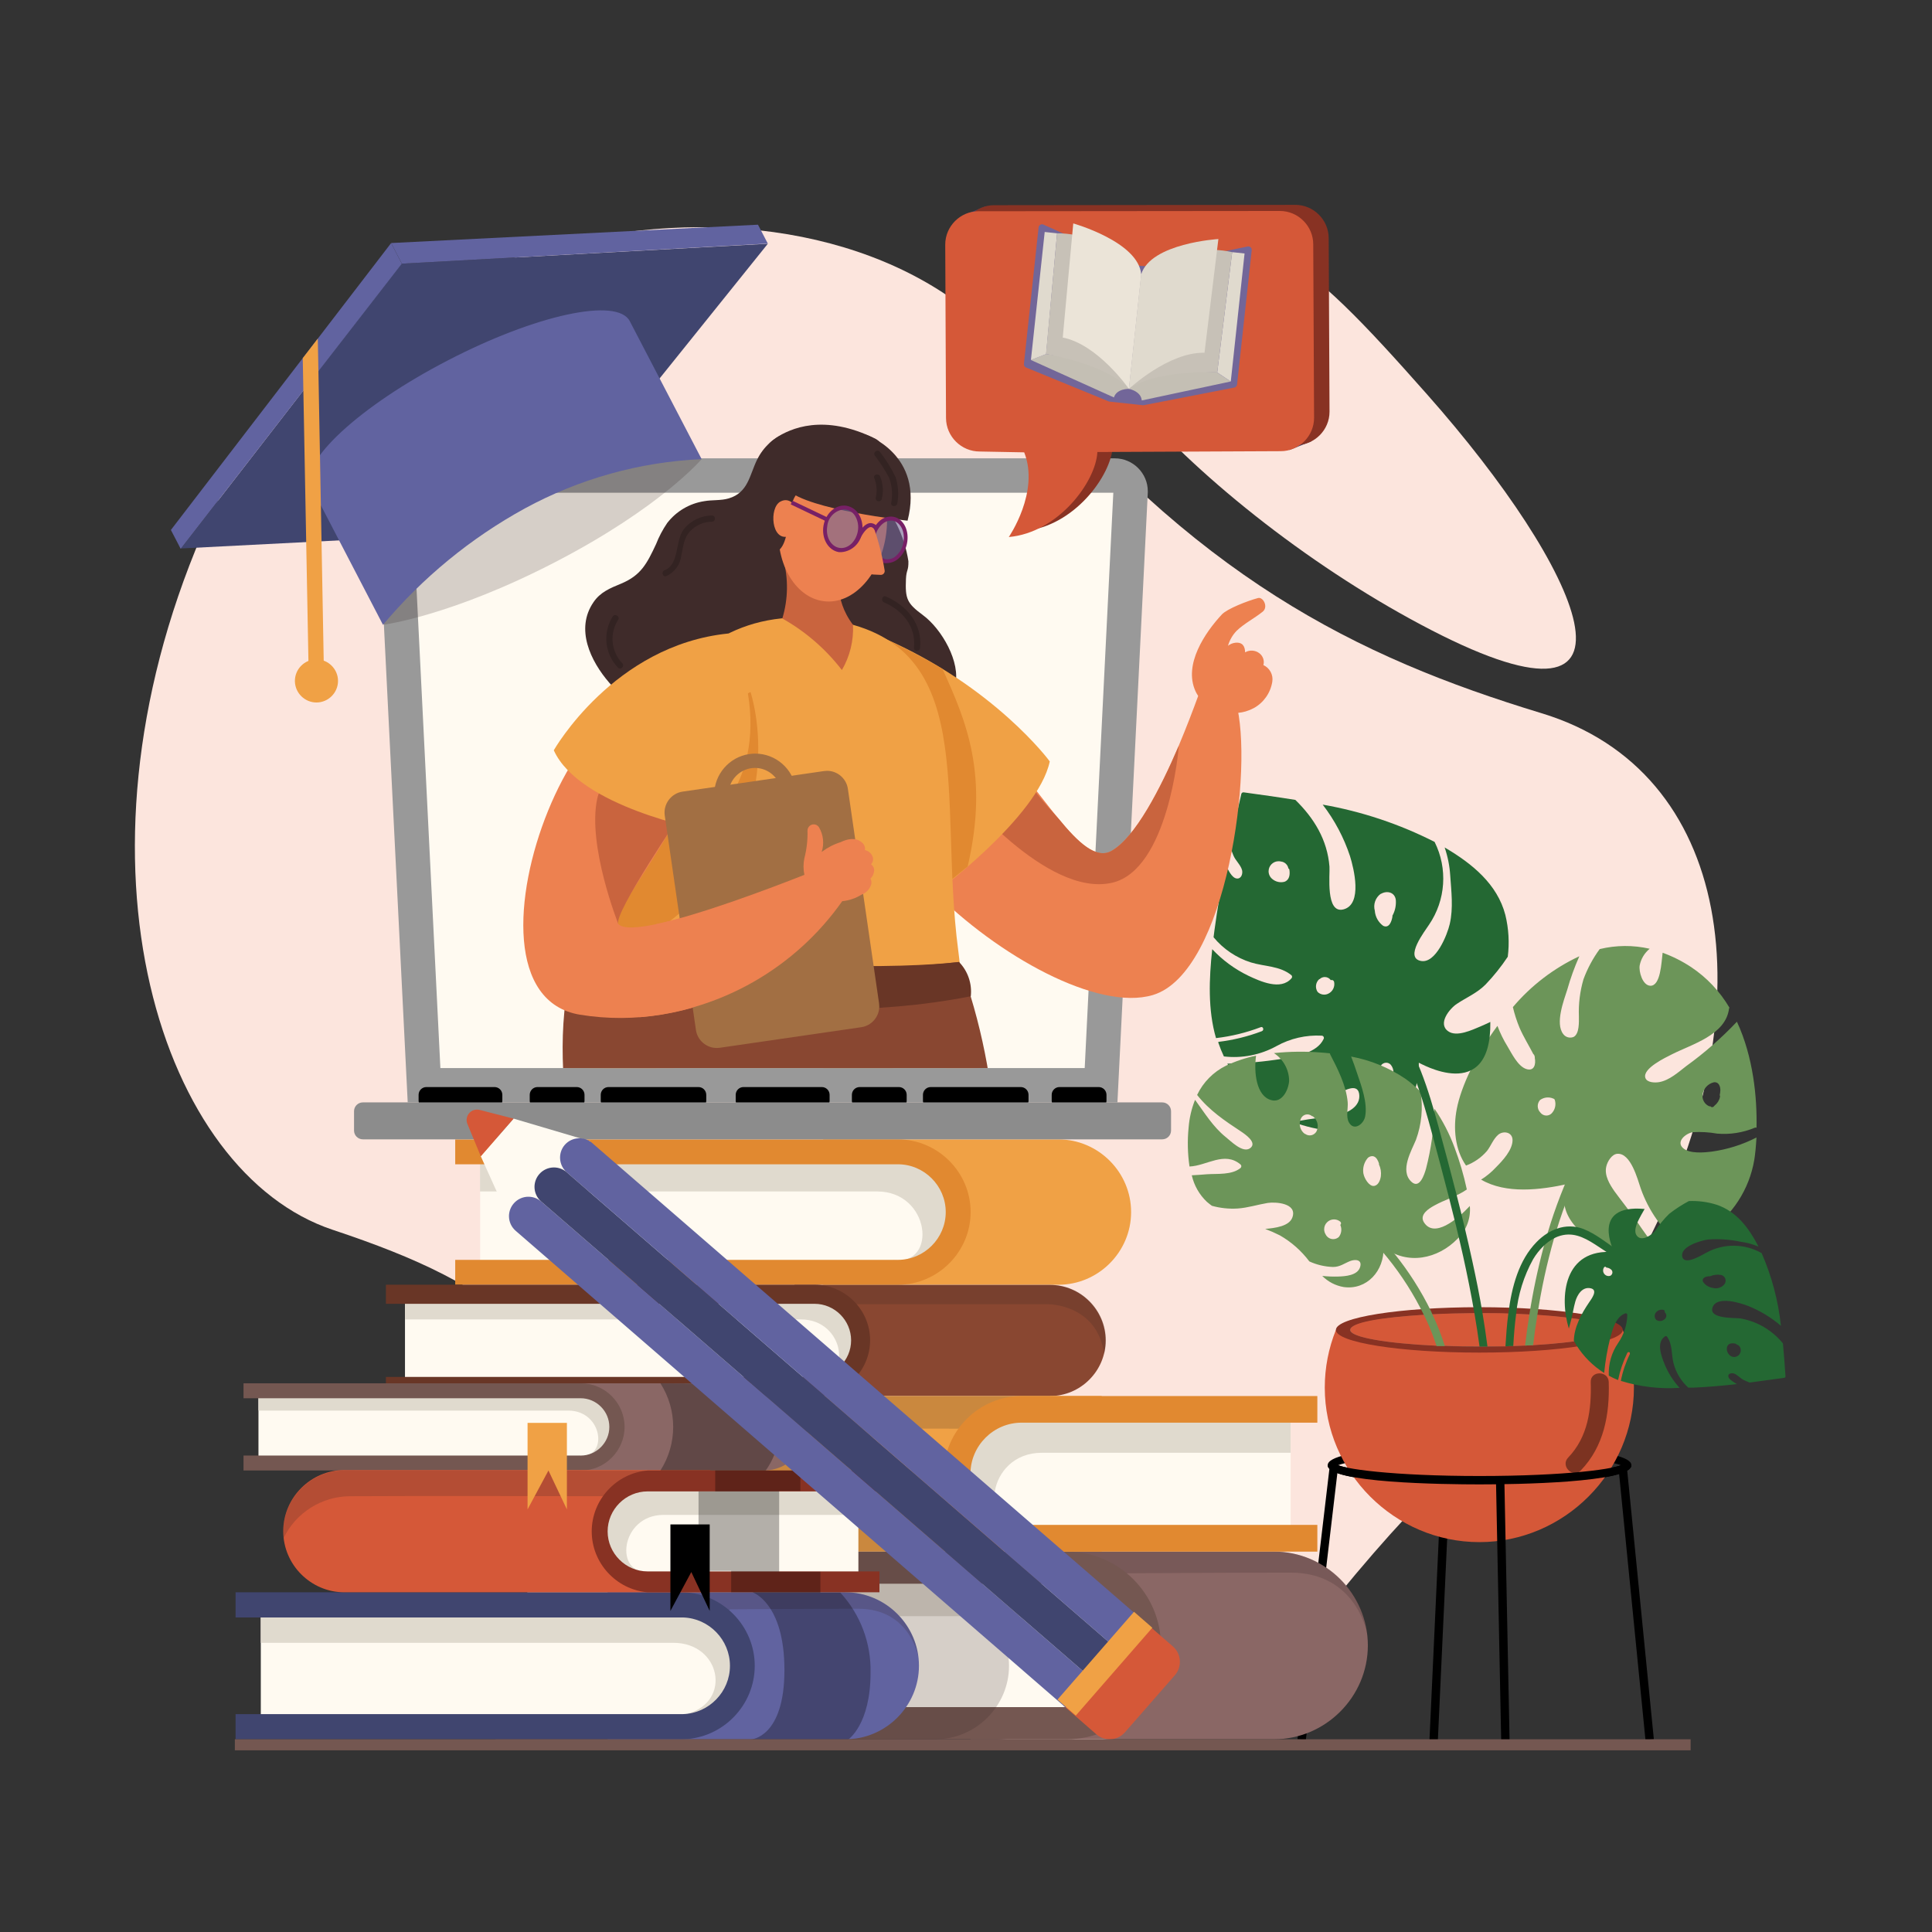 <?xml version="1.0" encoding="UTF-8" standalone="no"?>
<!DOCTYPE svg PUBLIC "-//W3C//DTD SVG 1.1//EN" "http://www.w3.org/Graphics/SVG/1.1/DTD/svg11.dtd">
<svg width="100%" height="100%" viewBox="0 0 500 500" version="1.1" xmlns="http://www.w3.org/2000/svg" xmlns:xlink="http://www.w3.org/1999/xlink" xml:space="preserve" xmlns:serif="http://www.serif.com/" style="fill-rule:evenodd;clip-rule:evenodd;stroke-linejoin:round;stroke-miterlimit:2;">
    <rect x="0" y="0" width="500" height="500" fill="#333333" stroke="none"/>
    <g id="Asset_21.svg" transform="matrix(1.438,0,0,1.438,283.913,273.276)">
        <g transform="matrix(1,0,0,1,-173.16,-153.17)">
            <clipPath id="_clip1">
                <rect x="0" y="0" width="346.32" height="306.34"/>
            </clipPath>
            <g clip-path="url(#_clip1)">
                <g id="Layer_2">
                    <g id="Layer_1-2">
                        <path d="M253.16,91.49C219.7,81.33 190.85,66.97 158.16,27.13C125.47,-12.71 37.61,-0.45 12.07,59.31C-13.47,119.07 4.92,174.24 35.57,184.45C66.22,194.66 79.37,204.67 96.29,243.87C109.86,275.31 185.29,290.46 208.71,260.13C251.47,204.67 252.65,226.34 273.08,184.96C293.51,143.58 287.54,101.92 253.16,91.49Z" style="fill:rgb(252,229,221);fill-rule:nonzero;"/>
                        <path d="M232.55,34.1C209.81,8.41 201.21,0.73 176.08,6.15C150.95,11.57 191.79,55.15 233.41,76.58C275.03,98.01 260.39,65.55 232.55,34.1Z" style="fill:rgb(252,229,221);fill-rule:nonzero;"/>
                        <path d="M234.5,276.29L232.99,276.25L235.14,229.51L236.66,229.54L234.5,276.29Z" style="fill-rule:nonzero;"/>
                        <path d="M242,230.28C235.59,230.28 214.67,230.03 214.67,226.83C214.67,223.63 235.59,223.37 242,223.37C248.41,223.37 269.33,223.62 269.33,226.83C269.33,230.04 248.38,230.28 242,230.28ZM216.55,226.83C218.78,227.71 227.92,228.77 242,228.77C256.08,228.77 265.21,227.71 267.44,226.83C265.21,225.94 256.07,224.83 242,224.83C227.93,224.83 218.75,225.94 216.52,226.83L216.55,226.83Z" style="fill-rule:nonzero;"/>
                        <path d="M216.15,202.48C214.826,205.777 214.145,209.297 214.145,212.85C214.145,228.112 226.703,240.67 241.965,240.67C257.227,240.67 269.785,228.112 269.785,212.85C269.785,209.297 269.104,205.777 267.78,202.48L216.15,202.48Z" style="fill:rgb(213,88,56);fill-rule:nonzero;"/>
                        <path d="M267.78,202.48C267.78,204.73 256.22,206.56 241.97,206.56C227.72,206.56 216.15,204.73 216.15,202.48C216.15,200.23 227.71,198.39 241.97,198.39C256.23,198.39 267.78,200.22 267.78,202.48Z" style="fill:rgb(136,50,35);fill-rule:nonzero;"/>
                        <path d="M265.24,202.48C265.24,204.15 254.82,205.48 241.97,205.48C229.12,205.48 218.69,204.13 218.69,202.48C218.69,200.83 229.11,199.48 241.97,199.48C254.83,199.48 265.24,200.81 265.24,202.48Z" style="fill:rgb(122,95,90);fill-rule:nonzero;"/>
                        <path d="M265.25,211.86C265.19,209.78 261.95,209.77 262.01,211.86C262.16,216.81 261.52,221.74 257.95,225.45C256.5,226.96 258.79,229.25 260.24,227.75C264.4,223.42 265.43,217.68 265.25,211.86Z" style="fill-opacity:0.42;fill-rule:nonzero;"/>
                        <path d="M242,230.28C235.59,230.28 214.67,230.03 214.67,226.83L216.18,226.83C216.188,226.735 216.155,226.64 216.09,226.57C217.01,227.49 226.52,228.77 242,228.77C257.48,228.77 267,227.49 267.9,226.57C267.839,226.642 267.806,226.735 267.81,226.83L269.33,226.83C269.3,230 248.38,230.28 242,230.28Z" style="fill-rule:nonzero;"/>
                        <path d="M210.74,276.26L209.23,276.15L215.01,227.22L216.52,227.33L210.74,276.26Z" style="fill-rule:nonzero;"/>
                        <path d="M271.86,276.26L267.03,227.52L268.54,227.41L273.37,276.15L271.86,276.26Z" style="fill-rule:nonzero;"/>
                        <g transform="matrix(1,-0.02,0.02,1,-5.11,5.08)">
                            <rect x="245.48" y="229.52" width="1.51" height="46.74"/>
                        </g>
                        <path d="M265.24,202.48C265.24,203.71 259.64,204.76 251.59,205.23C251.12,205.23 250.59,205.29 250.14,205.3C249.46,205.3 248.78,205.37 248.08,205.38C247.62,205.38 247.15,205.38 246.67,205.44L242,205.44C239.84,205.44 237.76,205.44 235.78,205.33L234.3,205.33C225.24,204.91 218.73,203.81 218.73,202.48C218.73,201.15 224.16,200.23 232.02,199.75L233.57,199.66C235.92,199.54 238.45,199.47 241.09,199.45L242.55,199.45C244.15,199.45 245.72,199.45 247.22,199.52L248.63,199.58L250.95,199.69C251.44,199.69 251.95,199.75 252.39,199.76C260,200.27 265.24,201.29 265.24,202.48Z" style="fill:rgb(213,88,56);fill-rule:nonzero;"/>
                        <path d="M257.93,176.2C255.35,181.2 260.22,186.01 264.88,187.45C267.864,188.36 271.009,188.613 274.1,188.19C272.77,186.48 271.51,184.72 270.29,182.93C269.07,181.14 267.62,179.36 266.29,177.54C265.42,176.29 264.45,174.7 264.8,173.11C265,172.17 265.8,170.85 266.8,170.78C269.22,170.62 270.43,175.32 271.01,177.02C272.416,181.02 274.905,184.552 278.2,187.22C279.891,186.666 281.498,185.885 282.98,184.9C287.487,181.912 290.556,177.183 291.45,171.85C291.61,170.85 291.75,169.45 291.84,167.85C289.333,169.134 286.629,169.989 283.84,170.38C282.42,170.56 279.84,170.81 278.64,169.77C277.27,168.56 279.18,167.07 280.4,166.89C281.862,166.807 283.328,166.894 284.77,167.15C287.076,167.347 289.395,166.983 291.53,166.09C291.632,166.045 291.748,166.045 291.85,166.09C291.96,160.68 291.28,153.37 288.32,147.01C285.531,149.957 282.471,152.636 279.18,155.01C277.77,156.1 276.18,157.55 274.34,157.88C273.63,158.01 272.13,158.01 271.84,157.11C271.3,155.42 275.5,153.45 276.62,152.88C280.23,151.05 286.3,149.41 286.9,144.66C286.911,144.596 286.935,144.535 286.97,144.48C285.256,141.556 282.9,139.06 280.08,137.18C278.479,136.119 276.756,135.253 274.95,134.6C274.73,136.31 274.6,140.6 272.73,140.54C271.31,140.46 270.64,137.96 270.82,136.88C271.051,135.701 271.688,134.639 272.62,133.88C269.656,133.201 266.574,133.221 263.62,133.94C262.397,135.611 261.414,137.446 260.7,139.39C260.071,141.552 259.795,143.8 259.88,146.05C259.88,147.05 259.99,149.15 258.95,149.74C258.281,150.035 257.49,149.821 257.06,149.23C255.57,147.31 257.18,143.15 257.79,141.23C258.368,139.181 259.094,137.175 259.96,135.23C255.36,137.382 251.28,140.503 248,144.38C248.298,145.651 248.7,146.895 249.2,148.1C249.91,149.74 250.86,151.25 251.68,152.84C251.759,152.884 251.819,152.955 251.85,153.04L251.94,153.33C251.954,153.389 251.954,153.451 251.94,153.51C252.17,154.63 251.86,156.02 250.37,155.51C248.88,155 247.77,152.68 247.03,151.45C246.308,150.282 245.702,149.046 245.22,147.76C241.3,153.05 238.68,158.7 237.91,162.67C237.23,166.11 237.56,170.04 239.57,172.9C241.028,172.355 242.325,171.45 243.34,170.27C244.06,169.34 244.45,168.15 245.34,167.37C246.23,166.59 247.92,166.82 247.94,168.31C247.94,170.12 246.12,172.05 244.94,173.23C244.155,174.078 243.261,174.818 242.28,175.43C246.77,178.05 252.92,177.3 257.93,176.2ZM282.14,160.08C282.316,159.028 283.104,158.176 284.14,157.92C285,157.77 285.34,158.59 285.34,159.32C285.329,159.63 285.289,159.938 285.22,160.24C285.288,160.328 285.307,160.445 285.27,160.55C285.147,161.157 284.809,161.7 284.32,162.08L284.13,162.29C284.058,162.356 283.964,162.392 283.867,162.392C283.741,162.392 283.623,162.332 283.55,162.23L283.34,162.23C282.497,161.875 282,160.984 282.14,160.08ZM252.92,161.08C253.619,160.586 254.532,160.502 255.31,160.86C255.427,160.897 255.518,160.991 255.55,161.11C255.813,161.964 255.581,162.897 254.95,163.53C254.701,163.768 254.369,163.9 254.025,163.9C253.602,163.9 253.203,163.7 252.95,163.36C252.324,162.735 252.311,161.711 252.92,161.07L252.92,161.08Z" style="fill:rgb(108,149,89);fill-rule:nonzero;"/>
                        <path d="M202.81,148.72C200.291,149.676 197.665,150.32 194.99,150.64L194.99,150.79C195.276,151.632 195.61,152.456 195.99,153.26C199.26,153.639 202.567,152.988 205.45,151.4C207.936,150.021 210.761,149.369 213.6,149.52C213.815,149.526 213.988,149.705 213.988,149.92C213.988,149.986 213.972,150.052 213.94,150.11C212.79,152.61 209,153.25 206.61,153.66C203.303,154.201 199.961,154.502 196.61,154.56C198.391,157.783 200.88,160.559 203.89,162.68C204.29,162.96 204.7,163.22 205.11,163.47C209.03,163.67 212.97,161.96 216.33,160.11C217.33,159.56 219.98,157.91 220.33,159.96C220.71,162.34 218.12,163.5 216.26,163.88C214.4,164.26 212.79,164.31 211.06,164.6C210.19,164.74 209.32,164.9 208.45,165.07C217.11,168.29 231.16,168.17 231.07,154.39C231.07,154.32 244.17,162.1 243.94,147.05C243.36,147.33 242.78,147.6 242.19,147.85C240.72,148.46 237.86,149.85 236.33,148.71C234.43,147.33 236.62,144.65 237.91,143.8C239.71,142.6 241.51,141.89 243.08,140.32C244.558,138.775 245.897,137.101 247.08,135.32C247.395,132.801 247.246,130.245 246.64,127.78C245.19,122.22 240.64,118.57 235.94,115.78L235.72,115.65C236.273,117.265 236.61,118.946 236.72,120.65C236.92,123.56 237.3,126.54 236.64,129.42C236.2,131.35 234.13,136.54 231.49,136.08C228.35,135.53 232.24,130.61 232.91,129.55C235.921,125.14 236.305,119.423 233.91,114.65C227.567,111.427 220.779,109.165 213.77,107.94C215.92,110.734 217.584,113.872 218.69,117.22C219.36,119.38 221,125.86 217.53,126.79C214.24,127.67 215.1,120.46 214.99,119.09C214.6,114.25 212.2,110.36 208.85,107.09C205.76,106.59 202.67,106.16 199.61,105.74C199.404,105.683 199.188,105.804 199.13,106.01C198.42,109.09 197.71,112.17 197.05,115.26C197.227,115.854 197.434,116.438 197.67,117.01C198.05,118.01 199,118.75 199.26,119.73C199.42,120.38 199.12,121.36 198.26,121.23C197.4,121.1 196.74,119.64 196.41,118.96C196.41,118.89 196.34,118.82 196.3,118.74C195.52,122.63 194.83,126.54 194.3,130.49C194.24,130.93 194.19,131.37 194.13,131.81C195.886,133.937 198.22,135.51 200.85,136.34C203.31,137.1 206.07,136.94 208.15,138.65C208.3,138.801 208.3,139.049 208.15,139.2C206.23,141.44 202.55,139.75 200.4,138.74C197.955,137.56 195.748,135.939 193.89,133.96C193.32,139.29 193.09,144.86 194.57,149.96C197.318,149.644 200.015,148.985 202.6,148C203.07,147.79 203.28,148.55 202.81,148.72ZM206.88,121.83C206.106,122.029 205.283,121.834 204.68,121.31C204.271,120.968 204.034,120.462 204.034,119.929C204.034,118.942 204.847,118.129 205.834,118.129C205.978,118.129 206.121,118.146 206.26,118.18C206.934,118.25 207.483,118.763 207.6,119.43C207.7,119.475 207.769,119.571 207.78,119.68C207.91,120.52 207.8,121.51 206.88,121.83ZM224.23,154.94C224.431,154.599 224.799,154.389 225.195,154.389C225.493,154.389 225.78,154.508 225.99,154.72C226.33,155.11 226.516,155.612 226.51,156.13C226.636,156.183 226.719,156.307 226.719,156.444C226.719,156.547 226.671,156.646 226.59,156.71C226.022,157.139 225.22,157.096 224.7,156.61C224.158,156.245 223.958,155.534 224.23,154.94ZM224.23,124.01C225.36,123.35 226.75,123.71 226.93,125.09C227.012,126.076 226.8,127.065 226.32,127.93C226.33,127.99 226.33,128.05 226.32,128.11C226.19,128.92 225.74,130.28 224.65,129.75C223.776,129.108 223.227,128.112 223.15,127.03C222.839,125.903 223.258,124.694 224.2,124L224.23,124.01ZM213.23,139.34C213.476,139.101 213.806,138.968 214.149,138.968C214.579,138.968 214.983,139.178 215.23,139.53C215.282,139.509 215.339,139.498 215.395,139.498C215.611,139.498 215.797,139.657 215.83,139.87C216,140.728 215.561,141.598 214.77,141.97C214.127,142.283 213.352,142.149 212.85,141.64C212.368,140.906 212.501,139.92 213.16,139.34L213.23,139.34Z" style="fill:rgb(36,104,51);fill-rule:nonzero;"/>
                        <path d="M268.59,206.62C267.839,208.161 267.284,209.79 266.94,211.47L266.85,211.47C266.305,211.249 265.774,210.995 265.26,210.71C265.165,208.615 265.759,206.546 266.95,204.82C267.98,203.33 268.55,201.571 268.59,199.76C268.59,199.759 268.59,199.758 268.59,199.757C268.59,199.608 268.468,199.487 268.32,199.487C268.282,199.487 268.245,199.495 268.21,199.51C266.5,200.11 265.9,202.51 265.51,203.97C264.99,206.026 264.629,208.119 264.43,210.23C262.411,208.957 260.703,207.249 259.43,205.23C259.27,204.97 259.11,204.69 258.97,204.42C259.03,201.93 260.35,199.53 261.74,197.49C262.14,196.9 263.37,195.3 262.03,194.99C260.47,194.63 259.57,196.21 259.24,197.36C258.91,198.51 258.78,199.54 258.51,200.61C258.37,201.16 258.22,201.7 258.07,202.24C256.36,196.61 257.07,187.72 266.24,188.48C266.24,188.48 261.76,179.8 271.71,180.71C271.5,181.06 271.3,181.41 271.1,181.78C270.63,182.67 269.59,184.42 270.25,185.44C271.07,186.71 272.95,185.44 273.58,184.69C274.314,183.567 275.169,182.527 276.13,181.59C277.24,180.72 278.424,179.951 279.67,179.29C281.362,179.215 283.055,179.439 284.67,179.95C288.28,181.15 290.48,184.18 292.12,187.32C292.147,187.368 292.171,187.418 292.19,187.47C291.144,187.045 290.049,186.753 288.93,186.6C287.021,186.196 285.065,186.065 283.12,186.21C281.82,186.39 278.28,187.43 278.46,189.13C278.67,191.13 282.12,188.93 282.85,188.56C285.948,186.877 289.707,186.914 292.77,188.66C294.589,192.817 295.759,197.228 296.24,201.74C294.48,200.23 292.483,199.021 290.33,198.16C288.94,197.63 284.72,196.27 283.94,198.41C283.16,200.55 288.01,200.27 288.94,200.41C291.95,200.934 294.672,202.53 296.6,204.9C296.79,206.9 296.93,208.85 297.06,210.81C297.078,210.946 296.985,211.075 296.85,211.1C294.78,211.39 292.7,211.68 290.62,211.95C290.238,211.811 289.864,211.65 289.5,211.47C288.89,211.17 288.41,210.53 287.77,210.32C287.35,210.19 286.69,210.32 286.77,210.86C286.85,211.4 287.77,211.86 288.18,212.15L288.32,212.23C285.71,212.52 283.09,212.76 280.45,212.87L279.57,212.87C278.254,211.674 277.321,210.115 276.89,208.39C276.5,206.8 276.75,205.06 275.72,203.66C275.613,203.571 275.457,203.571 275.35,203.66C273.78,204.76 274.72,207.18 275.28,208.59C275.92,210.179 276.842,211.639 278,212.9C274.43,213.138 270.846,212.714 267.43,211.65C267.762,209.965 268.313,208.331 269.07,206.79C269.22,206.5 268.73,206.33 268.59,206.62ZM286.59,205.4C286.417,205.882 286.508,206.421 286.83,206.82C287.05,207.151 287.423,207.351 287.821,207.351C288.474,207.351 289.011,206.814 289.011,206.161C289.011,206.107 289.007,206.053 289,206C288.973,205.564 288.664,205.194 288.24,205.09C288.215,205.02 288.153,204.97 288.08,204.96C287.52,204.82 286.86,204.84 286.6,205.4L286.59,205.4ZM265.5,192.75C265.75,192.643 265.913,192.396 265.913,192.124C265.913,191.952 265.848,191.786 265.73,191.66C265.485,191.421 265.162,191.278 264.82,191.26C264.786,191.17 264.7,191.111 264.605,191.111C264.543,191.111 264.483,191.136 264.44,191.18C264.308,191.354 264.236,191.567 264.236,191.786C264.236,192.334 264.687,192.786 265.236,192.786C265.325,192.786 265.414,192.774 265.5,192.75ZM286,194.34C286.186,194.145 286.289,193.885 286.289,193.616C286.289,193.104 285.915,192.663 285.41,192.58C284.764,192.474 284.1,192.557 283.5,192.82C283.464,192.81 283.426,192.81 283.39,192.82C282.84,192.82 281.92,193.07 282.22,193.82C282.617,194.41 283.246,194.806 283.95,194.91C284.685,195.129 285.484,194.907 286,194.34ZM275.31,200.55C275.504,200.396 275.617,200.162 275.617,199.915C275.617,199.668 275.504,199.434 275.31,199.28C275.33,199.241 275.34,199.197 275.34,199.154C275.34,199.022 275.248,198.908 275.12,198.88C274.565,198.731 273.975,198.963 273.67,199.45C273.43,199.837 273.484,200.342 273.8,200.67C274.264,200.986 274.892,200.936 275.3,200.55L275.31,200.55Z" style="fill:rgb(36,104,51);fill-rule:nonzero;"/>
                        <path d="M192.92,179.42C193.22,179.68 193.52,179.91 193.83,180.14C195.329,180.558 196.887,180.724 198.44,180.63C200.29,180.51 202.04,179.93 203.86,179.63C205.22,179.41 209.27,179.63 208.31,182.25C207.73,183.84 205.17,184.15 203.42,184.3C204.32,184.639 205.201,185.027 206.06,185.46C208.13,186.646 209.937,188.242 211.37,190.15C212.706,190.762 214.151,191.102 215.62,191.15C216.9,191.15 217.62,190.51 218.75,190.07C219.66,189.73 220.97,189.81 220.48,191.24C219.99,192.67 217.86,192.83 216.61,192.87C215.635,192.903 214.659,192.866 213.69,192.76C214.731,193.81 216.073,194.509 217.53,194.76C221.69,195.36 224.89,191.85 224.72,187.58C229.01,190.9 234.52,189.71 238.05,186.06C239.643,184.541 240.455,182.372 240.25,180.18C237.93,182.66 233.81,186.01 231.99,183.11C231.11,181.72 232.92,180.61 233.83,180.11C235.83,178.99 237.91,178.47 239.71,177.2C239.162,174.635 238.424,172.115 237.5,169.66C236.59,167.187 235.377,164.836 233.89,162.66C233.791,166.302 233.281,169.922 232.37,173.45C232.06,174.55 231.2,177.19 229.73,175.81C227.59,173.81 229.78,170.18 230.56,168.26C231.569,165.502 231.855,162.53 231.39,159.63C230.553,158.765 229.64,157.979 228.66,157.28C225.713,155.29 222.387,153.928 218.89,153.28C219.28,154.28 219.63,155.28 219.96,156.28C220.74,158.57 221.88,161.64 221.41,164.08C221.15,165.42 219.41,166.78 218.49,165.13C217.91,164.08 218.37,162.61 218.27,161.5C218.01,158.5 216.47,155.5 215.11,152.87C215.084,152.816 215.067,152.759 215.06,152.7C214.55,152.65 214.06,152.59 213.53,152.56C210.686,152.329 207.827,152.363 204.99,152.66C206.686,153.757 207.717,155.64 207.73,157.66C207.6,159.41 206.4,161.66 204.51,161.12C201.81,160.4 201.36,156.12 201.78,153.12C199.915,153.505 198.103,154.109 196.38,154.92C194.1,156.04 192.263,157.897 191.17,160.19C193.38,162.99 196.17,164.85 199.06,166.76C199.76,167.23 202.06,168.76 200.73,169.76C199.4,170.76 197.21,168.46 196.31,167.76C194.04,165.93 192.52,163.42 190.8,161.07C190.161,162.668 189.77,164.354 189.64,166.07C189.406,168.401 189.46,170.752 189.8,173.07C192.9,172.95 196.08,170.26 198.98,172.7C199.074,172.78 199.128,172.897 199.128,173.02C199.128,173.143 199.074,173.26 198.98,173.34C197.43,174.62 194.81,174.34 192.98,174.46C192.05,174.54 191.13,174.6 190.21,174.65C190.622,176.473 191.565,178.133 192.92,179.42ZM221.11,174.42C220.923,173.425 221.183,172.397 221.82,171.61C222.08,171.292 222.498,171.145 222.9,171.23C223.45,171.39 223.73,172 223.9,172.52C223.914,172.579 223.914,172.641 223.9,172.7C224.211,173.357 224.329,174.089 224.24,174.81C224.14,175.56 223.75,176.54 222.93,176.57C222.11,176.6 221.27,175.24 221.11,174.37L221.11,174.42ZM210.59,167.23C209.712,166.613 209.395,165.447 209.84,164.47C210.038,164 210.501,163.692 211.011,163.692C211.315,163.692 211.61,163.801 211.84,164C211.926,163.998 212.008,164.03 212.07,164.09C212.845,164.715 213.097,165.796 212.68,166.7C212.445,167.17 211.962,167.468 211.437,167.468C211.131,167.468 210.833,167.367 210.59,167.18L210.59,167.23ZM216.94,183C217.025,183.072 217.074,183.178 217.074,183.29C217.074,183.402 217.025,183.508 216.94,183.58C217.26,184.3 217.156,185.14 216.67,185.76C216.392,186.005 216.035,186.14 215.664,186.14C215.086,186.14 214.555,185.81 214.3,185.29C214.127,185.01 214.035,184.687 214.035,184.358C214.035,183.387 214.834,182.588 215.805,182.588C216.22,182.588 216.622,182.734 216.94,183Z" style="fill:rgb(108,149,89);fill-rule:nonzero;"/>
                        <path d="M235.75,205.38L234.27,205.38C233.76,203.89 233.21,202.38 232.55,200.96C232.37,200.57 232.19,200.18 231.99,199.8C228.421,192.467 223.234,186.038 216.82,181C216.1,180.42 217.13,179.41 217.82,180C224.354,185.135 229.643,191.682 233.29,199.15C233.37,199.33 233.45,199.51 233.52,199.69C234.396,201.532 235.141,203.433 235.75,205.38Z" style="fill:rgb(108,149,89);fill-rule:nonzero;"/>
                        <path d="M243.43,205.48L242,205.48C241.74,203.48 241.42,201.48 241.08,199.48C240.48,196 239.78,192.53 239.02,189.09C237.39,181.83 235.47,174.63 233.53,167.43C231.64,160.43 229.61,153.43 225.27,147.43C224.72,146.69 225.97,145.97 226.51,146.71C230.69,152.43 232.77,159.11 234.61,165.88C236.79,173.88 238.94,181.96 240.7,190.09C241.38,193.21 242.02,196.34 242.54,199.49C242.87,201.46 243.17,203.48 243.43,205.48Z" style="fill:rgb(36,104,51);fill-rule:nonzero;"/>
                        <path d="M260.64,172.4C258.767,176.225 257.195,180.19 255.94,184.26C255.75,184.84 255.58,185.42 255.41,186C254.118,190.518 253.116,195.114 252.41,199.76C252.11,201.57 251.86,203.41 251.64,205.23C251.17,205.23 250.64,205.29 250.19,205.3C250.42,203.42 250.67,201.55 250.97,199.69C251.621,195.54 252.493,191.428 253.58,187.37C253.79,186.62 254,185.86 254.23,185.11C255.597,180.495 257.34,176 259.44,171.67C259.79,170.83 261,171.56 260.64,172.4Z" style="fill:rgb(108,149,89);fill-rule:nonzero;"/>
                        <path d="M274,194.54C270.27,192.06 266.55,189.54 262.8,187.1C260.7,185.75 258.62,184.74 256.11,185.67C255.864,185.758 255.626,185.868 255.4,186C254.708,186.36 254.075,186.822 253.52,187.37C252.797,188.076 252.169,188.873 251.65,189.74C249.966,192.775 248.924,196.125 248.59,199.58C248.33,201.5 248.18,203.46 248.07,205.38C247.61,205.38 247.14,205.38 246.66,205.44C246.78,203.5 246.92,201.5 247.18,199.52C247.8,194.63 249.1,189.91 252.24,186.69C252.817,186.087 253.465,185.556 254.17,185.11C254.719,184.755 255.31,184.469 255.93,184.26C257.481,183.7 259.184,183.722 260.72,184.32C262.89,185.17 264.92,186.85 266.86,188.14L274.69,193.35C275.45,193.83 274.76,195 274,194.54Z" style="fill:rgb(36,104,51);fill-rule:nonzero;"/>
                        <path d="M150.38,276.15L205,276.15C214.267,276.15 221.895,268.527 221.9,259.26C221.895,249.993 214.267,242.37 205,242.37L150.38,242.37L150.38,276.15Z" style="fill:rgb(138,103,101);fill-rule:nonzero;"/>
                        <g opacity="0.2">
                            <path d="M221.83,257.38C220.872,248.877 213.597,242.377 205.04,242.38L150.38,242.38L150.38,255.63C156.93,258.17 164.38,261.14 166.73,257.4C169.47,253.08 178.56,246.28 178.56,246.28C178.56,246.28 196.1,246.16 208.01,246.16C219.92,246.16 221.79,257.17 221.83,257.38Z" style="fill:rgb(51,35,34);fill-rule:nonzero;"/>
                        </g>
                        <path d="M70.67,272.77L168.57,272.77C176.119,272.77 182.33,266.559 182.33,259.01C182.33,259.007 182.33,259.003 182.33,259C182.33,251.451 176.119,245.24 168.57,245.24L70.67,245.24L70.67,272.77Z" style="fill:rgb(255,250,241);fill-rule:nonzero;"/>
                        <path d="M180.46,258.92C180.46,252.886 175.494,247.92 169.46,247.92L70.67,247.92L70.67,254L165.48,254C176.38,254 178.96,267.44 168.81,270.27L169.07,272.47L169.46,272.47C175.54,272.5 180.46,265 180.46,258.92Z" style="fill:rgb(224,218,206);fill-rule:nonzero;"/>
                        <path d="M64.88,270.36L167.76,270.36C173.849,270.36 178.86,265.349 178.86,259.26C178.86,253.171 173.849,248.16 167.76,248.16L64.88,248.16L64.88,242.37L167.76,242.37C177.026,242.37 184.65,249.994 184.65,259.26C184.65,268.526 177.026,276.15 167.76,276.15L64.88,276.15L64.88,270.36Z" style="fill:rgb(116,87,81);fill-rule:nonzero;"/>
                        <path d="M123.88,194.35L166.21,194.35C166.213,194.35 166.217,194.35 166.22,194.35C173.39,194.35 179.29,188.45 179.29,181.28L179.29,181.26C179.29,174.09 173.39,168.19 166.22,168.19C166.217,168.19 166.213,168.19 166.21,168.19L123.88,168.19L123.88,194.35Z" style="fill:rgb(240,161,69);fill-rule:nonzero;"/>
                        <path d="M62.14,191.74L138,191.74C143.848,191.74 148.66,186.928 148.66,181.08C148.66,181.08 148.66,181.08 148.66,181.08C148.66,175.238 143.852,170.43 138.01,170.43C138.007,170.43 138.003,170.43 138,170.43L62.14,170.43L62.14,191.74Z" style="fill:rgb(255,250,241);fill-rule:nonzero;"/>
                        <path d="M146.74,181.83C146.735,176.551 142.389,172.21 137.11,172.21L62.11,172.21L62.11,177.56L133.6,177.56C143.14,177.56 144.54,190.91 136.53,189.93L136.74,191.46L137.08,191.46C137.09,191.46 137.1,191.46 137.11,191.46C142.393,191.46 146.74,187.113 146.74,181.83C146.74,181.83 146.74,181.83 146.74,181.83Z" style="fill:rgb(224,218,206);fill-rule:nonzero;"/>
                        <path d="M57.65,189.87L137.33,189.87C142.048,189.87 145.93,185.988 145.93,181.27C145.93,176.552 142.048,172.67 137.33,172.67L57.65,172.67L57.65,168.19L137.33,168.19C144.505,168.19 150.41,174.095 150.41,181.27C150.41,188.445 144.505,194.35 137.33,194.35L57.65,194.35L57.65,189.87Z" style="fill:rgb(225,137,48);fill-rule:nonzero;"/>
                        <path d="M118.71,214.38L164.71,214.38C170.196,214.38 174.71,209.866 174.71,204.38C174.71,198.894 170.196,194.38 164.71,194.38L118.71,194.38L118.71,214.38Z" style="fill:rgb(137,71,49);fill-rule:nonzero;"/>
                        <g opacity="0.2">
                            <path d="M174.44,206.84C174.648,206.03 174.756,205.197 174.76,204.36C174.76,198.874 170.246,194.36 164.76,194.36L118.76,194.36L118.76,199L129.97,197.86L164.48,197.86C164.48,197.86 173.22,197.86 174.44,206.84Z" style="fill:rgb(51,35,34);fill-rule:nonzero;"/>
                        </g>
                        <path d="M48.61,212.37L122.8,212.37C127.276,212.37 130.96,208.686 130.96,204.21C130.96,204.21 130.96,204.21 130.96,204.21C130.96,199.739 127.281,196.06 122.81,196.06C122.807,196.06 122.803,196.06 122.8,196.06L48.61,196.06L48.61,212.37Z" style="fill:rgb(255,250,241);fill-rule:nonzero;"/>
                        <path d="M131,204.21C131,204.21 131,204.21 131,204.21C131,199.739 127.321,196.06 122.85,196.06C122.847,196.06 122.843,196.06 122.84,196.06L48.61,196.06L48.61,200.59L119.85,200.59C127.94,200.59 129.1,211.77 122.32,210.94L122.51,212.37L122.8,212.37C122.813,212.37 122.827,212.37 122.84,212.37C127.316,212.37 131,208.687 131,204.21Z" style="fill:rgb(224,218,206);fill-rule:nonzero;"/>
                        <path d="M45.18,210.94L122.32,210.94C125.93,210.94 128.9,207.97 128.9,204.36C128.9,200.75 125.93,197.78 122.32,197.78L45.18,197.78L45.18,194.34L122.32,194.34C127.806,194.34 132.32,198.854 132.32,204.34C132.32,209.826 127.806,214.34 122.32,214.34L45.18,214.34L45.18,210.94Z" style="fill:rgb(105,54,38);fill-rule:nonzero;"/>
                        <path d="M174,242.37L89.87,242.37C82.19,242.37 75.87,236.05 75.87,228.37C75.87,220.69 82.19,214.37 89.87,214.37L174,214.37L174,242.37Z" style="fill:rgb(240,161,69);fill-rule:nonzero;"/>
                        <g opacity="0.2">
                            <path d="M89.87,214.38C82.19,214.38 75.87,220.7 75.87,228.38C75.871,228.881 75.898,229.382 75.95,229.88C78.785,223.997 84.77,220.246 91.3,220.26C102.62,220.15 151.5,220.26 151.5,220.26L164.8,214.39L89.87,214.38Z" style="fill:rgb(51,35,34);fill-rule:nonzero;"/>
                        </g>
                        <path d="M208,239.57L158.9,239.57C158.897,239.57 158.893,239.57 158.89,239.57C152.642,239.57 147.5,234.428 147.5,228.18C147.5,228.177 147.5,228.173 147.5,228.17C147.5,221.916 152.646,216.77 158.9,216.77L208,216.77L208,239.57Z" style="fill:rgb(255,250,241);fill-rule:nonzero;"/>
                        <path d="M149.5,229.06C149.5,223.541 154.041,219 159.56,219L208,219L208,224.59L163.2,224.59C153.2,224.59 151.74,238.69 160.11,237.66L159.92,239.13L159.55,239.13C154.033,239.119 149.5,234.577 149.5,229.06Z" style="fill:rgb(224,218,206);fill-rule:nonzero;"/>
                        <path d="M212.81,237.57L159.58,237.57C154.533,237.57 150.38,233.417 150.38,228.37C150.38,223.323 154.533,219.17 159.58,219.17L212.81,219.17L212.81,214.38L159.58,214.38C151.9,214.38 145.58,220.7 145.58,228.38C145.58,236.06 151.9,242.38 159.58,242.38L212.81,242.38L212.81,237.57Z" style="fill:rgb(225,137,48);fill-rule:nonzero;"/>
                        <path d="M176.37,45.62L49.55,45.62C46.298,45.622 43.623,48.298 43.623,51.55C43.623,51.647 43.625,51.743 43.63,51.84L49.1,161.53L176.83,161.53L182.29,51.84C182.295,51.743 182.297,51.647 182.297,51.55C182.297,48.298 179.622,45.622 176.37,45.62Z" style="fill:rgb(153,153,153);fill-rule:nonzero;"/>
                        <path d="M54.98,155.35L49.83,51.81L176.09,51.81L170.94,155.35L54.98,155.35Z" style="fill:rgb(255,250,241);fill-rule:nonzero;"/>
                        <g>
                            <clipPath id="_clip2">
                                <path d="M201.27,67.74L196.06,70.74C196.06,70.74 188.4,81.44 187.84,82.8C187.28,84.16 173.36,106.8 173.36,106.8L174.27,88.35L176.1,51.8L141.36,41.36L122.88,34.36L98.51,51.81L49.83,51.81L55,155.35L171,155.35L171.58,143.6L179.35,145.6L193.69,140.52L202.79,113.62C202.79,113.62 202.29,94.62 202.95,93.62C203.61,92.62 207.12,84.55 207.12,84.55L205.97,71.37L201.27,67.74Z"/>
                            </clipPath>
                            <g clip-path="url(#_clip2)">
                                <path d="M88.8,220.66C88.58,225.01 90.88,238.44 93.61,268.58C93.61,268.86 93.61,269.15 93.67,269.42C94.08,269.26 94.67,267.36 94.82,266.83C98.23,253.54 94.05,239.25 97.48,226.14C99.491,224.434 101.712,222.992 104.09,221.85C105.16,221.3 104.21,219.67 103.16,220.23C101.504,221.082 99.919,222.065 98.42,223.17C98.7,222.4 98.98,221.63 99.34,220.88C99.396,220.753 99.425,220.615 99.425,220.476C99.425,219.963 99.031,219.529 98.52,219.48C95.72,219.66 91.72,219.38 88.8,220.66Z" style="fill:rgb(201,100,62);fill-rule:nonzero;"/>
                                <path d="M94,274.6C94,274.6 92.4,275.98 92.76,279.48C97.233,282.04 100.886,285.821 103.29,290.38C104.15,292.08 109.29,290.66 111.29,290.6C111.29,290.6 113.29,289.73 111.74,287.47C111.11,286.57 108.32,285.53 107.54,284.71C104.54,281.57 101.54,275.28 101.54,275.28C101.54,275.28 98.71,278.27 94,274.6Z" style="fill:rgb(61,42,38);fill-rule:nonzero;"/>
                                <path d="M92.79,279.48L94.01,290.75L96,290.74L95.95,280.1L92.79,279.48Z" style="fill:rgb(61,42,38);fill-rule:nonzero;"/>
                                <path d="M124.2,218.3C123.98,222.65 126.28,236.08 129,266.22C129,266.5 129.06,266.8 129.07,267.06C129.47,266.91 130.07,265 130.22,264.47C133.63,251.18 129.44,236.89 132.88,223.78C134.889,222.073 137.111,220.635 139.49,219.5C140.55,218.94 139.6,217.31 138.56,217.87C136.901,218.722 135.312,219.705 133.81,220.81C134.1,220.04 134.38,219.27 134.74,218.52C134.796,218.393 134.825,218.255 134.825,218.116C134.825,217.603 134.431,217.169 133.92,217.12C131.12,217.3 127.12,217 124.2,218.3Z" style="fill:rgb(201,100,62);fill-rule:nonzero;"/>
                                <path d="M129.32,272C129.32,272 127.51,273.07 127.24,276.58C131.195,279.884 134.127,284.249 135.69,289.16C136.24,290.98 141.59,290.5 143.52,290.78C143.52,290.78 145.64,290.27 144.52,287.78C144.07,286.78 141.52,285.27 140.88,284.33C138.49,280.71 136.63,273.99 136.63,273.99C136.63,273.99 133.28,276.39 129.32,272Z" style="fill:rgb(61,42,38);fill-rule:nonzero;"/>
                                <path d="M127.24,276.55L126.47,287.86L128.42,288.19L130.25,277.71L127.24,276.55Z" style="fill:rgb(61,42,38);fill-rule:nonzero;"/>
                                <path d="M157.52,219.81C153.69,219.24 151.6,219.97 147.94,220.81C141.94,222.23 140.28,220.47 135.19,220.7C133.19,220.79 131.75,221.95 129.97,222.51C119.81,225.68 119.16,221.44 112.1,218.83C109.34,217.83 107.32,218.35 104.59,218.36C101.23,218.36 102.83,219.71 98.59,218.09C95.25,216.82 94.99,215.55 92.73,213.31C88.67,209.31 80.42,207.84 75.11,209.44C71.64,210.44 73.55,215.76 77,214.72C80.1,213.79 88.81,218.18 90.9,220.07C91.63,220.73 92.06,221.71 92.79,222.39C94.177,223.872 95.991,224.885 97.98,225.29C101.06,225.8 104.17,224.38 107.28,224.49C112.91,224.68 115.28,228.21 120.28,230.02C125.65,232.02 127.61,229.38 132.19,227.77C136.5,226.25 139.93,228.39 144,228.24C148.58,228.08 151.26,224.52 156.59,225.32C160.14,225.88 161.1,220.35 157.52,219.81Z" style="fill:rgb(225,137,48);fill-rule:nonzero;"/>
                                <path d="M183.2,142.21C196.56,138.21 201.46,100.99 198.14,89.47L192.71,84.56C192.71,84.56 190.71,90.56 187.85,97.37C184.57,105.04 180.07,113.8 175.78,116.25C173.01,117.84 169.78,114.83 166.18,110.42C159.26,101.99 150.79,88.42 140.79,91.97C111.13,102.41 163.4,148.09 183.2,142.21Z" style="fill:rgb(237,129,80);fill-rule:nonzero;"/>
                                <path d="M175.87,122C185.95,119.69 187.87,98 187.87,97.37C184.59,105.04 180.09,113.8 175.8,116.25C173.03,117.84 169.8,114.83 166.2,110.42C163.873,107.927 161.699,105.296 159.69,102.54L148.37,105.19C148.37,105.19 164,124.73 175.87,122Z" style="fill:rgb(201,100,62);fill-rule:nonzero;"/>
                                <path d="M151.82,154.74C151.276,179.798 149.047,204.791 145.15,229.55C140.45,258.6 129.78,298.38 129.78,298.38L124.94,299.16C124.94,299.16 120,252 118.34,227.39C116.75,203.92 110.06,159.09 110.06,159.09L151.82,154.74Z" style="fill:rgb(237,129,80);fill-rule:nonzero;"/>
                                <path d="M136.64,151.93C136.64,151.93 135.92,171.42 132.73,204.46C129.41,238.88 123.4,284 123.4,284C123.4,284 119.29,237 117.63,218.73C116.24,203.54 110.06,159.07 110.06,159.07L136.64,151.93Z" style="fill:rgb(201,100,62);fill-rule:nonzero;"/>
                                <path d="M124.78,306.34L152.43,306.34C151.26,303.22 148.43,301.14 145.26,299.72C138.62,296.8 130.14,296.8 130.14,296.8C126.95,298.92 124.8,297.08 124.8,297.08C122.43,302.46 124.78,306.34 124.78,306.34Z" style="fill:rgb(61,42,38);fill-rule:nonzero;"/>
                                <path d="M126.27,156.75C121.941,181.438 115.954,205.807 108.35,229.69C99.35,257.69 82.23,293.12 82.23,293.12L77.67,292.38C77.67,292.38 80.1,248.12 82.18,223.51C84.18,200.07 84.33,154.74 84.33,154.74L126.27,156.75Z" style="fill:rgb(237,129,80);fill-rule:nonzero;"/>
                                <path d="M85.37,86C93.37,95.16 109.12,101.79 120.79,95.64C125.34,93.25 128.03,88.11 128.18,83.06C128.222,81.394 127.979,79.733 127.46,78.15C126.46,74.84 125.53,74.88 127.46,71.3C129.21,68.04 129.46,68.72 131.83,66.78C132.694,66.08 133.454,65.262 134.09,64.35C139.25,57.18 135.2,40.9 124.93,40.85L124.79,40.85C119.85,39.33 114.36,40.97 111.96,45.9C110.61,48.66 110.38,51.79 106.87,52.83C105.46,53.25 103.87,53.07 102.46,53.33C99.819,53.736 97.432,55.144 95.8,57.26C94.992,58.443 94.321,59.715 93.8,61.05C92.14,64.6 91.07,66.67 87.53,68.16C85.53,68.98 83.75,69.7 82.53,71.52C79.23,76.33 82,82.1 85.37,86Z" style="fill:rgb(63,43,42);fill-rule:nonzero;"/>
                                <path d="M95.33,65.75C98.01,64.75 97.2,60.43 98.79,58.38C100.032,56.818 101.924,55.907 103.92,55.91C104.197,55.947 104.405,56.186 104.405,56.465C104.405,56.744 104.197,56.983 103.92,57.02C102.406,57.01 100.955,57.634 99.92,58.74C98.76,59.99 98.68,61.56 98.34,63.13C98.151,64.753 97.114,66.159 95.62,66.82C95,67.08 94.67,66 95.33,65.75Z" style="fill:rgb(51,35,34);fill-rule:nonzero;"/>
                                <path d="M86,74.07C86.39,73.48 87.34,74.07 87,74.63C85.381,77.092 85.682,80.373 87.72,82.5C88.21,83.01 87.43,83.8 86.94,83.28C84.544,80.804 84.154,76.979 86,74.07Z" style="fill:rgb(51,35,34);fill-rule:nonzero;"/>
                                <path d="M120.16,67.83C118.74,74.19 117.59,81.09 118.89,87.58C121,98.12 127.89,98.09 135.38,96.1C139.62,94.97 146.38,91.16 147.61,86.47C148.69,82.37 145.21,76.33 141.83,73.84C138.95,71.7 138.62,70.93 138.77,67.34C138.85,65.59 139.25,65.92 139.21,64.13C138.854,61.836 138.149,59.611 137.12,57.53C135.22,53.66 132.47,52.83 128.93,50.53L128.93,50.47L128.85,50.37C128.719,50.26 128.565,50.182 128.4,50.14L127.81,49.76C126.74,49.08 125.81,50.52 126.4,51.38C122.64,56.14 121.44,62.05 120.16,67.83Z" style="fill:rgb(63,43,42);fill-rule:nonzero;"/>
                                <path d="M135.18,70.49C138.96,72.12 141.77,75.49 141.31,79.75C141.23,80.46 140.13,80.39 140.21,79.68C140.61,75.89 138.16,72.98 134.82,71.54C134.17,71.25 134.52,70.2 135.18,70.49Z" style="fill:rgb(51,35,34);fill-rule:nonzero;"/>
                                <path d="M134.81,78C134.81,78 126.73,94.51 137.97,110.25L143.55,124.25C143.55,124.25 162.55,110.25 164.65,100.17C164.65,100.12 154.65,86.64 134.81,78Z" style="fill:rgb(240,161,69);fill-rule:nonzero;"/>
                                <path d="M149.88,119.07L143.55,124.2L134.81,78C134.81,78 140.81,80.81 145.35,83.53C149.7,93.08 153.69,102.61 149.88,119.07Z" style="fill:rgb(225,137,48);fill-rule:nonzero;"/>
                                <path d="M151.36,156.77C151.36,156.77 135.61,169.21 83.29,159.87C79.845,151.066 78.712,141.525 80,132.16C84,105.64 93.63,70.38 124.51,74.61C152.41,78.44 144.51,106.31 148.18,134.2C149.18,141.65 148.85,149.35 151.36,156.77Z" style="fill:rgb(240,161,69);fill-rule:nonzero;"/>
                                <path d="M129.24,75.58C129.375,78.429 128.68,81.258 127.24,83.72C124.329,79.936 120.682,76.779 116.52,74.44C117.576,70.959 117.631,67.251 116.68,63.74L127,66.25C127,66.25 125.54,70.67 129.24,75.58Z" style="fill:rgb(201,100,62);fill-rule:nonzero;"/>
                                <path d="M127.19,44.24C121.85,43.61 116.81,49.16 115.92,56.64C115.03,64.12 118.64,70.64 123.98,71.33C129.32,72.02 134.36,66.41 135.24,58.93C136.12,51.45 132.53,44.88 127.19,44.24Z" style="fill:rgb(237,129,80);fill-rule:nonzero;"/>
                                <path d="M134.73,52.22C135.081,53.49 135.296,54.794 135.37,56.11C132.908,55.85 130.665,54.569 129.19,52.58C125.35,47.58 119.04,49.47 119.04,49.47L121.13,45.47L135.32,47.09L134.73,52.22Z" style="fill:rgb(220,63,83);fill-rule:nonzero;"/>
                                <path d="M119.17,52C120.641,52.444 122.24,51.853 123.07,50.56C124.75,48.3 128.01,49.64 129.97,51.74C131.93,53.84 134.04,55.48 137.27,54.87C139.75,54.4 135.95,43.42 133.27,42.09C123.93,37.48 117.93,40.26 115.38,41.94C111.73,44.35 113.09,47.67 113.38,49.18C114.3,53.77 112.6,55.08 110.93,56.18C109.26,57.28 109.55,61.3 113.12,62.45C118.83,64.29 116.73,54.44 119.17,52Z" style="fill:rgb(63,43,42);fill-rule:nonzero;"/>
                                <path d="M119.33,55C119.33,55 118.15,52.29 116.14,53.42C114.13,54.55 114.53,60.53 117.6,59.67C120.67,58.81 119.33,55 119.33,55Z" style="fill:rgb(237,129,80);fill-rule:nonzero;"/>
                                <path d="M78.21,157.16C78.21,157.16 78.21,121.55 88.48,100.16L110.79,87.66C110.79,87.66 119.15,112.27 95.04,129.85C87.37,135.46 95.11,159.98 95.11,159.98L78.21,157.16Z" style="fill:rgb(225,137,48);fill-rule:nonzero;"/>
                                <path d="M131.54,41.36C131.54,41.36 142.13,44.91 139.06,56.84C139.06,56.84 121.13,54.9 117.47,51.27L118.66,43.56L131.54,41.36Z" style="fill:rgb(63,43,42);fill-rule:nonzero;"/>
                                <path d="M138.61,60.89C138.17,62.97 136.52,64.4 134.94,64.06C133.36,63.72 132.41,61.76 132.85,59.68C133.29,57.6 134.94,56.17 136.53,56.5C138.12,56.83 139.05,58.8 138.61,60.89Z" style="fill:rgb(114,102,153);fill-opacity:0.6;fill-rule:nonzero;"/>
                                <path d="M135.41,64.47C135.227,64.49 135.043,64.49 134.86,64.47C133.08,64.09 132.02,61.93 132.5,59.65C132.686,58.597 133.213,57.634 134,56.91C134.691,56.264 135.649,55.982 136.58,56.15C138.37,56.52 139.43,58.68 138.95,60.96C138.745,62.001 138.208,62.949 137.42,63.66C136.867,64.16 136.155,64.447 135.41,64.47ZM136.06,56.82C135.479,56.836 134.924,57.064 134.5,57.46C133.831,58.061 133.378,58.866 133.21,59.75C132.81,61.64 133.62,63.41 135.01,63.75C135.732,63.887 136.478,63.667 137.01,63.16C137.676,62.554 138.126,61.746 138.29,60.86C138.69,58.98 137.88,57.2 136.49,56.86C136.349,56.829 136.204,56.815 136.06,56.82Z" style="fill:rgb(119,32,102);fill-rule:nonzero;"/>
                                <path d="M134.11,44.49C135.199,45.889 136.134,47.401 136.9,49C137.391,50.51 137.501,52.118 137.22,53.68C137.14,54.38 136.03,54.41 136.11,53.68C136.41,52.152 136.282,50.57 135.74,49.11C134.988,47.71 134.126,46.372 133.16,45.11C132.76,44.46 133.72,43.9 134.11,44.49Z" style="fill:rgb(51,35,34);fill-rule:nonzero;"/>
                                <path d="M134.13,48.89C134.651,50.19 134.749,51.621 134.41,52.98C134.331,53.203 134.119,53.353 133.882,53.353C133.575,53.353 133.322,53.1 133.322,52.793C133.322,52.762 133.325,52.731 133.33,52.7C133.616,51.532 133.525,50.303 133.07,49.19C132.8,48.53 133.87,48.23 134.13,48.89Z" style="fill:rgb(51,35,34);fill-rule:nonzero;"/>
                                <path d="M148.32,136.26C164.65,179.8 147.09,223.92 148.93,246.32C148.93,246.32 101.44,249.32 69.79,237.09C69.79,237.09 81.56,220.09 81.79,199.72C82.05,176.06 72.17,156 80.02,132.16C80,132.16 116.32,140 148.32,136.26Z" style="fill:rgb(137,71,49);fill-rule:nonzero;"/>
                                <path d="M148.32,136.26C148.32,136.26 122.55,139.59 80.02,132.16C78.898,133.628 78.382,135.473 78.58,137.31C78.778,139.147 115.58,149.31 150.44,142.43C150.688,140.162 149.91,137.897 148.32,136.26Z" style="fill:rgb(105,54,38);fill-rule:nonzero;"/>
                                <path d="M124.78,297.08C124.78,297.08 126.93,298.92 130.12,296.8C130.12,296.8 138.6,296.8 145.24,299.72L124.78,297.08Z" style="fill:rgb(237,129,80);fill-rule:nonzero;"/>
                                <path d="M124.78,297.08C124.78,297.08 129.78,302.46 145.24,299.72C138.6,296.8 130.12,296.8 130.12,296.8C126.93,298.92 124.78,297.08 124.78,297.08Z" style="fill:rgb(237,129,80);fill-rule:nonzero;"/>
                                <path d="M75.67,299.78L102.67,305.78C102.2,302.48 99.93,299.84 97.11,297.78C91.26,293.49 82.98,291.65 82.98,291.65C79.41,293.04 77.71,290.78 77.71,290.78C74.21,295.48 75.67,299.78 75.67,299.78Z" style="fill:rgb(61,42,38);fill-rule:nonzero;"/>
                                <path d="M77.67,290.75C77.67,290.75 79.37,293.01 82.94,291.62C82.94,291.62 91.22,293.46 97.07,297.75L77.67,290.75Z" style="fill:rgb(237,129,80);fill-rule:nonzero;"/>
                                <path d="M77.67,290.75C77.67,290.75 81.35,297.07 97.07,297.75C91.22,293.46 82.94,291.62 82.94,291.62C79.37,293 77.67,290.75 77.67,290.75Z" style="fill:rgb(237,129,80);fill-rule:nonzero;"/>
                                <path d="M195.63,73.71C196.57,72.71 200.13,71.3 202.13,70.76C203.05,70.51 204.04,72.36 202.97,73.22C201.48,74.42 199.65,75.33 198.27,76.67C197.544,77.423 197.016,78.344 196.73,79.35C197.101,79.059 197.543,78.872 198.01,78.81C199.39,78.65 199.79,79.51 199.81,80.53C200.624,80.059 201.649,80.13 202.39,80.71C203.035,81.205 203.317,82.046 203.1,82.83C204.248,83.35 204.907,84.587 204.7,85.83C204.38,87.829 203.159,89.575 201.39,90.56C201.349,90.584 201.305,90.604 201.26,90.62C201.033,90.741 200.8,90.848 200.56,90.94C197.16,92.34 192.34,90.84 190.85,87.46C188.73,82.71 192.56,77 195.63,73.71Z" style="fill:rgb(237,129,80);fill-rule:nonzero;"/>
                                <path d="M80.11,145.75C100,149 119.68,138.38 128.78,123L124.62,119C124.62,119 90.25,133.15 87,129.42C84.93,127 105.47,105 100.09,95.81C84.16,68.72 54.09,141.5 80.11,145.75Z" style="fill:rgb(237,129,80);fill-rule:nonzero;"/>
                                <path d="M98.51,109.3C98.51,109.3 86.12,127.55 87,129.42C87,129.42 81.4,115.33 83.2,106.91C85,98.49 98.51,109.3 98.51,109.3Z" style="fill:rgb(201,100,62);fill-rule:nonzero;"/>
                                <path d="M106.83,77.14C106.83,77.14 118.35,98.47 102.08,112.46C102.08,112.46 79.97,108.33 75.39,98.16C75.39,98.16 86.14,79.21 106.83,77.14Z" style="fill:rgb(240,161,69);fill-rule:nonzero;"/>
                                <path d="M110.58,98.84C106.965,99.367 104.257,102.5 104.257,106.153C104.257,110.207 107.593,113.543 111.647,113.543C115.701,113.543 119.037,110.207 119.037,106.153C119.037,105.797 119.011,105.442 118.96,105.09C118.44,101.474 115.309,98.761 111.655,98.761C111.295,98.761 110.936,98.788 110.58,98.84ZM112.33,110.84C112.088,110.877 111.844,110.896 111.6,110.896C108.977,110.896 106.82,108.738 106.82,106.116C106.82,103.494 108.977,101.336 111.6,101.336C113.964,101.336 115.991,103.09 116.33,105.43C116.368,105.673 116.387,105.918 116.387,106.164C116.387,108.512 114.652,110.529 112.33,110.88L112.33,110.84Z" style="fill:rgb(162,111,67);fill-rule:nonzero;"/>
                                <path d="M130.72,148L105.27,151.7C105.088,151.727 104.905,151.74 104.721,151.74C102.845,151.74 101.237,150.347 100.97,148.49L95.36,109.9C95.064,107.841 96.512,105.902 98.57,105.6L124.02,101.9C124.204,101.873 124.391,101.859 124.577,101.859C126.452,101.859 128.058,103.254 128.32,105.11L133.93,143.7C133.957,143.882 133.97,144.065 133.97,144.249C133.97,146.125 132.577,147.733 130.72,148Z" style="fill:rgb(162,111,67);fill-rule:nonzero;"/>
                                <path d="M90.81,146.19C91.87,140.61 92.47,134.96 93.81,129.45C101.67,127.79 114.1,123.1 120.49,120.58C120.283,119.591 120.283,118.569 120.49,117.58C120.912,115.948 121.101,114.265 121.05,112.58C121.067,111.978 121.567,111.492 122.17,111.492C122.556,111.492 122.916,111.692 123.12,112.02C123.91,113.362 124.085,114.981 123.6,116.46C124.623,115.682 125.774,115.086 127,114.7C128.2,114.11 129.7,113.79 130.78,114.7C131.243,115.017 131.478,115.578 131.38,116.13C131.984,116.243 132.492,116.653 132.73,117.22C132.957,117.712 132.862,118.296 132.49,118.69C132.86,118.943 133.073,119.372 133.05,119.82C133.009,120.365 132.771,120.878 132.38,121.26C132.576,121.615 132.613,122.037 132.48,122.42C132.196,123.216 131.573,123.846 130.78,124.14C129.726,124.796 128.535,125.2 127.3,125.32C118.842,137.34 105.459,144.994 90.81,146.19Z" style="fill:rgb(237,129,80);fill-rule:nonzero;"/>
                                <path d="M130.51,58.82C130.15,60.92 128.51,62.39 126.75,62.1C124.99,61.81 123.93,59.86 124.29,57.76C124.65,55.66 126.29,54.19 128.05,54.48C129.81,54.77 130.87,56.72 130.51,58.82Z" style="fill:rgb(114,102,153);fill-opacity:0.6;fill-rule:nonzero;"/>
                                <path d="M127.19,62.5C127.023,62.51 126.857,62.51 126.69,62.5C124.77,62.17 123.54,60.04 123.93,57.74C124.32,55.44 126.2,53.84 128.11,54.16C129.077,54.344 129.91,54.959 130.37,55.83C130.889,56.771 131.066,57.863 130.87,58.92C130.65,60.829 129.104,62.333 127.19,62.5ZM127.61,54.81C126.026,54.961 124.761,56.226 124.61,57.81C124.28,59.71 125.25,61.47 126.77,61.73C128.29,61.99 129.77,60.65 130.11,58.73C130.273,57.839 130.128,56.918 129.7,56.12C129.351,55.463 128.728,54.993 128,54.84C127.871,54.819 127.741,54.809 127.61,54.81Z" style="fill:rgb(119,32,102);fill-rule:nonzero;"/>
                                <g transform="matrix(0.431,-0.902,0.902,0.431,19.41,140.9)">
                                    <rect x="121.05" y="51.49" width="0.73" height="7.15" style="fill:rgb(119,32,102);"/>
                                </g>
                                <path d="M132.83,57.67C133.786,60.318 134.492,63.05 134.94,65.83C134.943,65.854 134.944,65.878 134.944,65.902C134.944,66.281 134.632,66.592 134.254,66.592C134.236,66.592 134.218,66.591 134.2,66.59C132.539,66.564 130.887,66.34 129.28,65.92C127.93,65.34 132.83,57.67 132.83,57.67Z" style="fill:rgb(237,129,80);fill-rule:nonzero;"/>
                                <path d="M130.56,60L129.9,59.69C130.01,59.45 131.04,57.35 132.36,57.27C132.992,57.283 133.565,57.651 133.84,58.22L133.22,58.61C132.96,58.19 132.7,57.97 132.4,57.99C131.73,58.05 130.91,59.26 130.56,60Z" style="fill:rgb(119,32,102);fill-rule:nonzero;"/>
                            </g>
                        </g>
                        <path d="M66.13,160.17L66.13,161.24C66.13,162.013 65.503,162.64 64.73,162.64L52.46,162.64C51.687,162.64 51.06,162.013 51.06,161.24L51.06,160.17C51.06,159.397 51.687,158.77 52.46,158.77L64.73,158.77C65.503,158.77 66.13,159.397 66.13,160.17Z"/>
                        <path d="M80.92,160.17L80.92,161.24C80.92,162.013 80.293,162.64 79.52,162.64L72.46,162.64C71.687,162.64 71.06,162.013 71.06,161.24L71.06,160.17C71.06,159.397 71.687,158.77 72.46,158.77L79.52,158.77C80.293,158.77 80.92,159.397 80.92,160.17Z"/>
                        <path d="M102.83,160.17L102.83,161.24C102.83,162.013 102.203,162.64 101.43,162.64L85.24,162.64C84.467,162.64 83.84,162.013 83.84,161.24L83.84,160.17C83.84,159.397 84.467,158.77 85.24,158.77L101.43,158.77C102.203,158.77 102.83,159.397 102.83,160.17Z"/>
                        <path d="M125.03,160.17L125.03,161.24C125.03,162.013 124.403,162.64 123.63,162.64L109.53,162.64C108.757,162.64 108.13,162.013 108.13,161.24L108.13,160.17C108.13,159.397 108.757,158.77 109.53,158.77L123.63,158.77C124.403,158.77 125.03,159.397 125.03,160.17Z"/>
                        <path d="M138.9,160.17L138.9,161.24C138.9,162.013 138.273,162.64 137.5,162.64L130.44,162.64C129.667,162.64 129.04,162.013 129.04,161.24L129.04,160.17C129.04,159.397 129.667,158.77 130.44,158.77L137.5,158.77C138.273,158.77 138.9,159.397 138.9,160.17Z"/>
                        <path d="M174.86,160.17L174.86,161.24C174.86,162.013 174.233,162.64 173.46,162.64L166.4,162.64C165.627,162.64 165,162.013 165,161.24L165,160.17C165,159.397 165.627,158.77 166.4,158.77L173.46,158.77C174.233,158.77 174.86,159.397 174.86,160.17Z"/>
                        <path d="M160.83,160.17L160.83,161.24C160.83,162.013 160.203,162.64 159.43,162.64L143.23,162.64C142.457,162.64 141.83,162.013 141.83,161.24L141.83,160.17C141.83,159.397 142.457,158.77 143.23,158.77L159.43,158.77C160.203,158.77 160.83,159.397 160.83,160.17Z"/>
                        <path d="M186.48,163.12L186.48,166.59C186.48,167.468 185.768,168.18 184.89,168.18L41.03,168.18C40.152,168.18 39.44,167.468 39.44,166.59L39.44,163.12C39.44,162.242 40.152,161.53 41.03,161.53L184.89,161.53C185.768,161.53 186.48,162.242 186.48,163.12Z" style="fill:rgb(140,140,140);"/>
                        <g opacity="0.2">
                            <path d="M157.22,261.38C157.224,261.403 157.224,261.427 157.22,261.45C157.22,261.27 157.22,261.09 157.14,260.92C157.062,260.397 156.952,259.879 156.81,259.37C156.81,259.26 156.81,259.15 156.73,259.04C156.65,258.93 156.57,258.61 156.5,258.4C156.43,258.19 156.37,258.04 156.3,257.87C156.217,257.665 156.123,257.465 156.02,257.27C155.94,257.09 155.86,256.92 155.77,256.74C155.68,256.56 155.56,256.37 155.45,256.19C155.34,256.01 155.25,255.85 155.14,255.68C155.03,255.51 154.9,255.34 154.78,255.17L154.42,254.68C154.29,254.52 154.16,254.37 154.02,254.22C153.88,254.07 153.75,253.91 153.6,253.76C153.45,253.61 153.32,253.48 153.18,253.34L152.71,252.91L152.25,252.54L151.74,252.15L151.26,251.82L150.69,251.48C150.53,251.38 150.36,251.29 150.19,251.2L149.58,250.91L149.07,250.68L148.4,250.43L147.89,250.26L147.15,250.07L146.66,249.95L145.81,249.82L145.39,249.76C144.96,249.76 144.52,249.7 144.08,249.7L150.16,249.7L150.16,245.94L146.41,245.94L146.41,231.54L150.16,231.54L150.16,227.78L125.48,227.78C129.678,227.63 133.05,224.136 133.05,219.935C133.05,215.734 129.678,212.24 125.48,212.09L31.85,212.09L31.85,214.78L34.53,214.78L34.53,225.09L31.85,225.09L31.85,227.78L53.85,227.78C47.816,227.78 42.85,232.746 42.85,238.78C42.881,239.156 42.931,239.529 43,239.9C43.608,245.437 48.33,249.683 53.9,249.7L34.33,249.7L34.33,254.23L38.86,254.23L38.86,271.62L34.33,271.62L34.33,276.15L144.09,276.15C151.348,276.15 157.32,270.178 157.32,262.92C157.317,262.405 157.284,261.891 157.22,261.38Z" style="fill:rgb(51,35,34);fill-rule:nonzero;"/>
                        </g>
                        <path d="M85.08,276.15L127.88,276.15C135.138,276.15 141.11,270.178 141.11,262.92L141.11,262.92C141.11,255.668 135.142,249.7 127.89,249.7C127.887,249.7 127.883,249.7 127.88,249.7L85.08,249.7L85.08,276.15Z" style="fill:rgb(97,99,160);fill-rule:nonzero;"/>
                        <g opacity="0.2">
                            <path d="M141,261.45C140.25,254.79 134.552,249.698 127.85,249.7L85.08,249.7L85.08,260.08C90.21,262.08 96.01,264.39 97.88,261.46C100.03,258.08 107.14,252.76 107.14,252.76C107.14,252.76 120.88,252.66 130.21,252.66C139.54,252.66 141,261.29 141,261.45Z" style="fill:rgb(51,35,34);fill-rule:nonzero;"/>
                        </g>
                        <path d="M22.66,273.51L99.32,273.51C105.23,273.51 110.095,268.65 110.1,262.74C110.078,256.841 105.219,252 99.32,252L22.66,252L22.66,273.51Z" style="fill:rgb(255,250,241);fill-rule:nonzero;"/>
                        <path d="M108.63,262.65C108.63,262.637 108.63,262.623 108.63,262.61C108.63,257.887 104.743,254 100.02,254C100.013,254 100.007,254 100,254L22.66,254L22.66,258.79L96.9,258.79C105.44,258.79 107.46,269.31 99.51,271.53L99.71,273.26L100,273.26C104.78,273.3 108.63,267.41 108.63,262.65Z" style="fill:rgb(224,218,206);fill-rule:nonzero;"/>
                        <path d="M18.12,271.62L98.69,271.62C103.349,271.462 107.095,267.586 107.095,262.925C107.095,258.264 103.349,254.388 98.69,254.23L18.12,254.23L18.12,249.7L98.69,249.7C105.808,249.896 111.556,255.804 111.556,262.925C111.556,270.046 105.808,275.954 98.69,276.15L18.12,276.15L18.12,271.62Z" style="fill:rgb(64,69,111);fill-rule:nonzero;"/>
                        <path d="M77.14,227.78L113.19,227.78C117.493,227.775 121.03,224.233 121.03,219.93C121.03,215.629 117.491,212.09 113.19,212.09L77.19,212.09L77.14,227.78Z" style="fill:rgb(138,103,101);fill-rule:nonzero;"/>
                        <path d="M22.24,226.21L80.34,226.21C83.845,226.21 86.73,223.325 86.73,219.82C86.73,219.82 86.73,219.82 86.73,219.82C86.73,216.32 83.85,213.44 80.35,213.44C80.347,213.44 80.343,213.44 80.34,213.44L22.24,213.44L22.24,226.21Z" style="fill:rgb(255,250,241);fill-rule:nonzero;"/>
                        <path d="M86.73,219.84C86.73,219.833 86.73,219.82 86.73,219.82C86.73,216.32 83.85,213.44 80.35,213.44C80.347,213.44 80.343,213.44 80.34,213.44L22.24,213.44L22.24,217L78,217C84.33,217 85.24,225.76 79.93,225.11L80.08,226.23L80.31,226.23C80.32,226.23 80.33,226.23 80.34,226.23C83.845,226.23 86.73,223.346 86.73,219.84Z" style="fill:rgb(224,218,206);fill-rule:nonzero;"/>
                        <path d="M19.55,225.09L80,225.09C80.076,225.093 80.151,225.095 80.227,225.095C83.058,225.095 85.387,222.766 85.387,219.935C85.387,217.104 83.058,214.775 80.227,214.775C80.151,214.775 80.076,214.777 80,214.78L19.55,214.78L19.55,212.09L80,212.09C80.093,212.087 80.187,212.085 80.28,212.085C84.587,212.085 88.13,215.629 88.13,219.935C88.13,224.241 84.587,227.785 80.28,227.785C80.187,227.785 80.093,227.783 80,227.78L19.55,227.78L19.55,225.09Z" style="fill:rgb(116,87,81);fill-rule:nonzero;"/>
                        <path d="M103.56,249.7L37.7,249.7C31.666,249.7 26.7,244.734 26.7,238.7C26.7,232.666 31.666,227.7 37.7,227.7L103.56,227.7L103.56,249.7Z" style="fill:rgb(213,88,56);fill-rule:nonzero;"/>
                        <g opacity="0.2">
                            <path d="M37.7,227.78C31.666,227.78 26.7,232.746 26.7,238.78C26.7,239.171 26.72,239.561 26.76,239.95C28.982,235.353 33.654,232.417 38.76,232.41C47.63,232.33 85.9,232.41 85.9,232.41L96.32,227.82L37.7,227.78Z" style="fill:rgb(51,35,34);fill-rule:nonzero;"/>
                        </g>
                        <path d="M130.21,247.51L91.76,247.51C86.861,247.51 82.83,243.479 82.83,238.58C82.83,233.681 86.861,229.65 91.76,229.65L130.21,229.65L130.21,247.51Z" style="fill:rgb(255,250,241);fill-rule:nonzero;"/>
                        <path d="M84.39,239.28C84.39,234.957 87.947,231.4 92.27,231.4L130.21,231.4L130.21,235.77L95.13,235.77C87.31,235.77 86.13,246.77 92.71,246.01L92.55,247.16L92.27,247.16C87.947,247.16 84.39,243.603 84.39,239.28Z" style="fill:rgb(224,218,206);fill-rule:nonzero;"/>
                        <path d="M134,245.94L92.28,245.94C88.33,245.94 85.08,242.69 85.08,238.74C85.08,234.79 88.33,231.54 92.28,231.54L134,231.54L134,227.78L92.28,227.78C86.619,228.264 82.217,233.058 82.217,238.74C82.217,244.422 86.619,249.216 92.28,249.7L134,249.7L134,245.94Z" style="fill:rgb(136,50,35);fill-rule:nonzero;"/>
                        <path d="M70.67,219.21L70.67,234.78L74.43,227.78L77.75,234.78L77.75,219.21L70.67,219.21Z" style="fill:rgb(240,161,69);fill-rule:nonzero;"/>
                        <path d="M96.38,237.48L96.38,253.05L100.14,246.05L103.45,253.05L103.45,237.48L96.38,237.48Z" style="fill-rule:nonzero;"/>
                        <path d="M94.58,212.09C97.644,216.861 97.644,223.009 94.58,227.78L104.44,227.78L104.44,231.54L101.44,231.54L101.44,245.84L107.31,245.84L107.31,249.7L111.15,249.7C111.15,249.7 116.9,251.54 116.9,263.7C116.9,275.86 110.9,276.18 110.9,276.18L128.4,276.18C128.4,276.18 132.4,273.49 132.4,264.18C132.52,258.848 130.565,253.672 126.95,249.75L123.37,249.75L123.37,245.99L115.95,245.99L115.95,231.46L119.77,231.46L119.77,227.78L113.52,227.78C113.52,227.78 120.25,219.26 111.25,212.17L94.58,212.09Z" style="fill-opacity:0.3;fill-rule:nonzero;"/>
                        <path d="M68.16,164.45L62.25,171.22L68.17,184.33L81.95,168.53L68.16,164.45Z" style="fill:rgb(255,250,241);fill-rule:nonzero;"/>
                        <path d="M180.91,254.31L167.13,270.11L173.03,275.25C173.694,275.833 174.548,276.154 175.431,276.154C176.485,276.154 177.489,275.696 178.18,274.9L187.18,264.61C188.495,263.095 188.333,260.767 186.82,259.45L180.91,254.31Z" style="fill:rgb(213,88,56);fill-rule:nonzero;"/>
                        <path d="M68.19,179.71C67.633,180.345 67.325,181.161 67.325,182.006C67.325,183.011 67.761,183.969 68.52,184.63L167.52,270.44L172.12,265.17L73.12,179.37C72.484,178.815 71.668,178.509 70.825,178.509C69.814,178.509 68.852,178.947 68.19,179.71Z" style="fill:rgb(97,99,160);fill-rule:nonzero;"/>
                        <path d="M72.78,174.44C72.225,175.076 71.919,175.892 71.919,176.735C71.919,177.746 72.357,178.708 73.12,179.37L172.12,265.17L176.71,259.9L77.71,174.1C77.074,173.545 76.258,173.239 75.415,173.239C74.404,173.239 73.442,173.677 72.78,174.44Z" style="fill:rgb(64,69,111);fill-rule:nonzero;"/>
                        <path d="M77.37,169.17C76.114,170.617 76.267,172.839 77.71,174.1L176.71,259.9L181.3,254.64L82.3,168.84C80.856,167.582 78.633,167.73 77.37,169.17Z" style="fill:rgb(97,99,160);fill-rule:nonzero;"/>
                        <g transform="matrix(0.657,-0.754,0.754,0.657,-138.14,221.57)">
                            <rect x="164.05" y="260.48" width="20.96" height="4.37" style="fill:rgb(240,161,69);"/>
                        </g>
                        <path d="M59.84,165.41L62.25,171.22L68.15,164.45L62.06,162.89C61.899,162.846 61.734,162.824 61.567,162.824C60.542,162.824 59.697,163.668 59.697,164.694C59.697,164.94 59.746,165.183 59.84,165.41Z" style="fill:rgb(213,88,56);fill-rule:nonzero;"/>
                        <g opacity="0.2">
                            <path d="M102,45.76C102,45.76 94.65,54.44 75.73,64.25C56.81,74.06 44.65,75.58 44.65,75.58L50.53,58.39L78.59,43.84C78.59,43.84 87.11,43.48 88.72,43.72L102,45.76Z" style="fill:rgb(51,35,34);fill-rule:nonzero;"/>
                        </g>
                        <path d="M113.91,7L81.77,47C75.67,47.34 69.43,49.82 63.77,55.25C62.513,56.468 61.353,57.782 60.3,59.18L8.3,61.84L48,10.58L113.91,7Z" style="fill:rgb(64,69,111);fill-rule:nonzero;"/>
                        <path d="M56.31,28C72.15,19.77 86.81,16.6 89.06,20.92L102,45.76C90.854,46.266 79.968,49.303 70.17,54.64C60.44,59.979 51.786,67.08 44.65,75.58L31.71,50.69C29.46,46.37 40.47,36.18 56.31,28Z" style="fill:rgb(97,99,160);fill-rule:nonzero;"/>
                        <path d="M112.14,3.57L113.9,6.95L113.88,6.97L48.04,10.58L46.12,6.87L112.14,3.57Z" style="fill:rgb(97,99,160);fill-rule:nonzero;"/>
                        <path d="M6.48,58.51L8.23,61.88L8.26,61.88L30.32,33.43L33.03,29.95L48.04,10.59L46.12,6.87L32.92,24.07L30.21,27.59L6.48,58.51Z" style="fill:rgb(97,99,160);fill-rule:nonzero;"/>
                        <path d="M31.25,82.98L34,82.93L33.03,29.95L32.92,24.07L30.21,27.59L30.32,33.43L31.25,82.98Z" style="fill:rgb(240,161,69);fill-rule:nonzero;"/>
                        <path d="M32.6,81.8C32.626,81.799 32.652,81.799 32.678,81.799C34.807,81.799 36.558,83.551 36.558,85.679C36.558,87.808 34.807,89.559 32.678,89.559C30.595,89.559 28.865,87.882 28.8,85.8C28.799,85.756 28.798,85.713 28.798,85.669C28.798,83.572 30.503,81.837 32.6,81.8Z" style="fill:rgb(240,161,69);fill-rule:nonzero;"/>
                        <path d="M149.24,1.81L152.98,0.31L211.73,42.56L207.78,44.12L149.24,1.81Z" style="fill:rgb(64,69,111);fill-rule:nonzero;"/>
                        <path d="M154.69,0.06L208.78,0C208.803,-0 208.827,-0 208.85,-0C212.142,-0 214.85,2.708 214.85,6C214.85,6 214.85,6 214.85,6L215,37.17C215,37.19 215,37.21 215,37.23C215,40.522 212.292,43.23 209,43.23C209,43.23 209,43.23 209,43.23L176,43.38C175.76,48.72 169,57.9 160.07,58.68C160.07,58.68 165.67,50.57 162.84,43.44L154.84,43.29C154.817,43.29 154.793,43.29 154.77,43.29C151.478,43.29 148.77,40.582 148.77,37.29C148.77,37.29 148.77,37.29 148.77,37.29L148.62,6.14C148.62,6.113 148.619,6.086 148.619,6.06C148.619,2.768 151.328,0.06 154.619,0.06C154.643,0.06 154.666,0.06 154.69,0.06Z" style="fill:rgb(136,50,35);fill-rule:nonzero;"/>
                        <path d="M151.94,1.15L206,1.1C206.023,1.1 206.047,1.1 206.07,1.1C209.362,1.1 212.07,3.808 212.07,7.1C212.07,7.1 212.07,7.1 212.07,7.1L212.22,38.26C212.22,38.283 212.22,38.307 212.22,38.33C212.22,41.622 209.512,44.33 206.22,44.33C206.22,44.33 206.22,44.33 206.22,44.33L173.22,44.48C172.97,49.82 166.17,59 157.28,59.78C157.28,59.78 162.88,51.66 160.05,44.54L152.05,44.39C148.742,44.401 146.007,41.698 145.98,38.39L145.84,7.23C145.84,7.203 145.839,7.176 145.839,7.149C145.839,3.858 148.548,1.149 151.839,1.149C151.873,1.149 151.906,1.149 151.94,1.15Z" style="fill:rgb(213,88,56);fill-rule:nonzero;"/>
                        <path d="M175.32,35.4L181.48,36.07L197.86,32.88C198.126,32.829 198.33,32.609 198.36,32.34L201,8.16C201.002,8.139 201.003,8.118 201.003,8.098C201.003,7.758 200.723,7.478 200.383,7.478C200.342,7.478 200.301,7.482 200.26,7.49L183,11.1L179.87,10.91L163.51,3.55C163.43,3.514 163.344,3.496 163.256,3.496C162.941,3.496 162.673,3.736 162.64,4.05L160,28.63C159.974,28.903 160.128,29.163 160.38,29.27L175.32,35.4Z" style="fill:rgb(114,102,153);fill-rule:nonzero;"/>
                        <path d="M178.9,33.12C178.9,33.12 181.07,33.51 181.21,35.2L197.21,31.79L194.77,30.16C194.77,30.16 183.92,29 178.9,33.12Z" style="fill:rgb(196,191,180);fill-rule:nonzero;"/>
                        <path d="M197.48,8.51L194.79,30.16L197.23,31.79L199.71,8.75L197.48,8.51Z" style="fill:rgb(224,218,206);fill-rule:nonzero;"/>
                        <path d="M181.11,12.51C181.11,12.51 188.58,6.51 197.48,8.51L194.79,30.16C194.79,30.16 183.79,29.56 178.9,33.16L181.11,12.51Z" style="fill:rgb(199,193,183);fill-rule:nonzero;"/>
                        <path d="M178.9,33.12C178.9,33.12 186.04,26.45 192.5,26.62L195,6.15C195,6.15 182.84,6.88 181.1,12.51L178.9,33.12Z" style="fill:rgb(224,218,206);fill-rule:nonzero;"/>
                        <path d="M178.9,33.12C178.9,33.12 176.69,33.04 176.2,34.66L161.26,27.92L164,26.85C164,26.85 175.2,28.06 178.9,33.12Z" style="fill:rgb(196,191,180);fill-rule:nonzero;"/>
                        <path d="M165.97,5.12L164,26.85L161.26,27.92L163.74,4.88L165.97,5.12Z" style="fill:rgb(224,218,206);fill-rule:nonzero;"/>
                        <path d="M181.11,12.51C181.11,12.51 175.11,5.1 165.97,5.12L163.97,26.85C163.97,26.85 174.81,28.59 178.87,33.12L181.11,12.51Z" style="fill:rgb(199,193,183);fill-rule:nonzero;"/>
                        <path d="M178.9,33.12C178.9,33.12 173.34,25.12 166.99,23.88L168.88,3.34C168.88,3.34 180.61,6.64 181.11,12.51L178.9,33.12Z" style="fill:rgb(235,228,216);fill-rule:nonzero;"/>
                        <rect x="17.99" y="276.15" width="262" height="1.99" style="fill:rgb(116,87,81);"/>
                    </g>
                </g>
            </g>
        </g>
    </g>
</svg>

